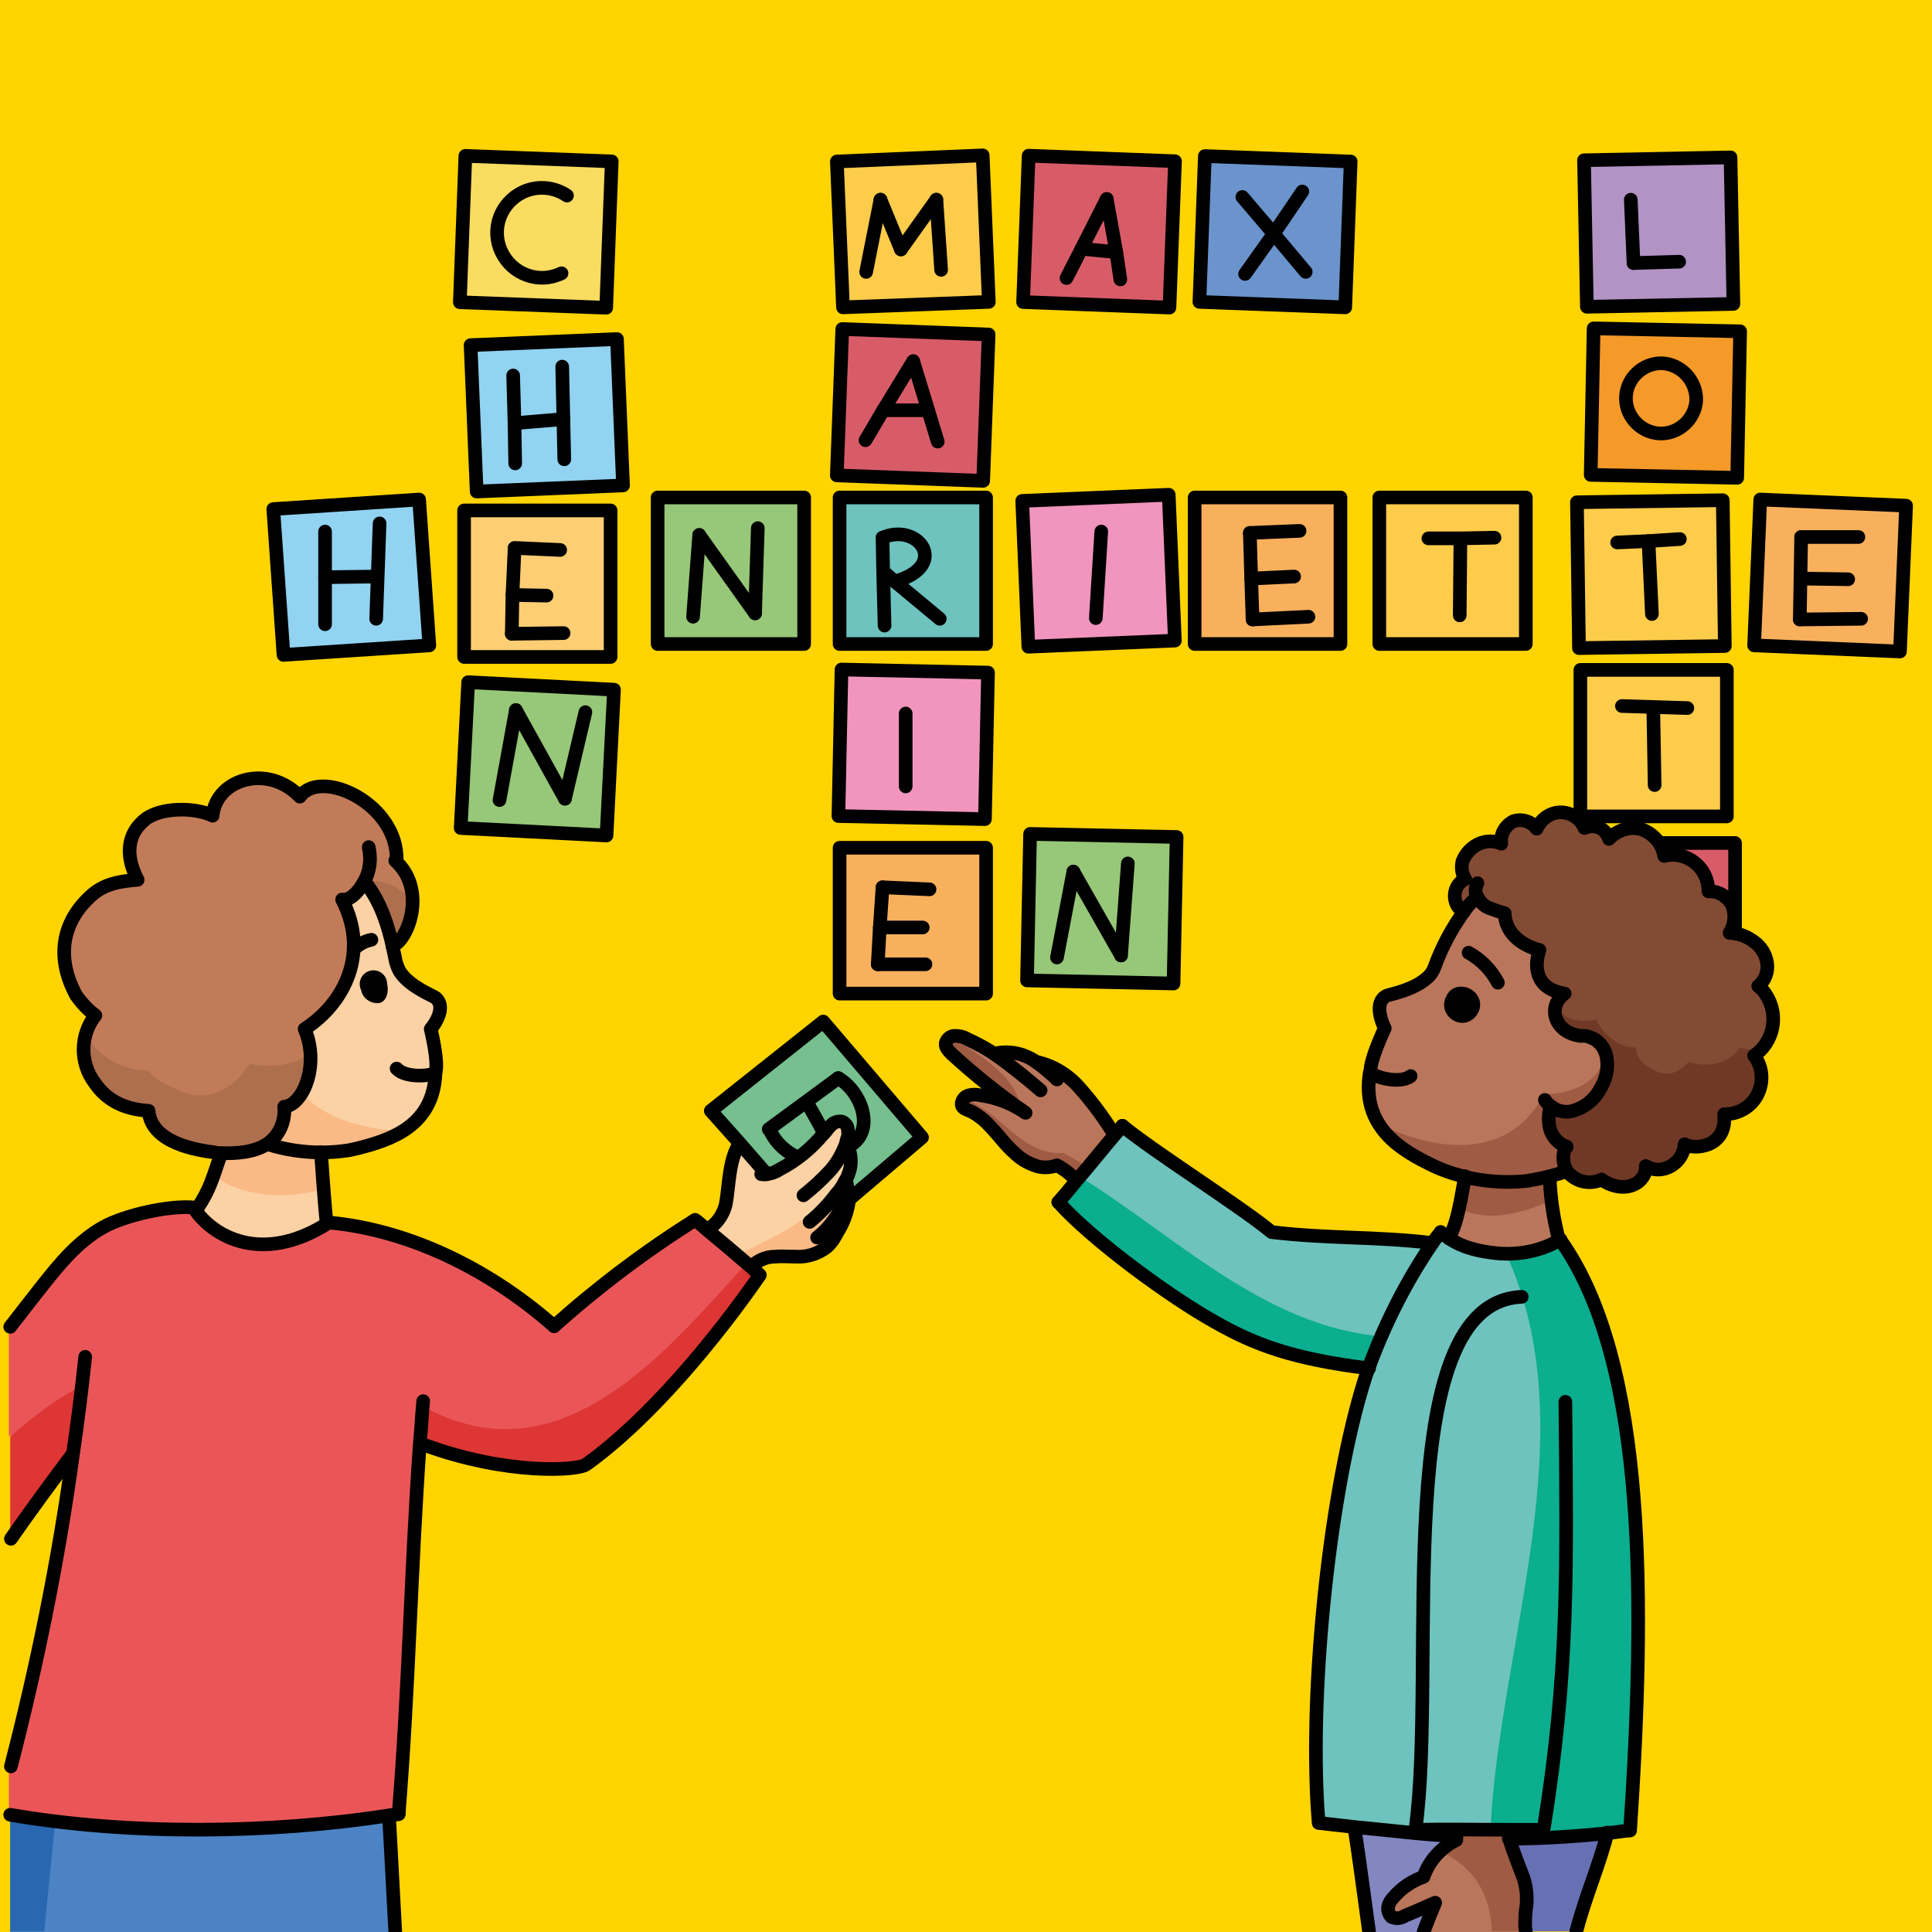 <?xml version="1.0" encoding="utf-8"?>
<!-- Generator: Adobe Illustrator 24.1.2, SVG Export Plug-In . SVG Version: 6.00 Build 0)  -->
<svg version="1.1" id="Layer_1" xmlns="http://www.w3.org/2000/svg" xmlns:xlink="http://www.w3.org/1999/xlink" x="0px" y="0px"
	 viewBox="0 0 283.5 283.5" style="enable-background:new 0 0 283.5 283.5;" xml:space="preserve">
<style type="text/css">
	.st0{fill:#FFD400;}
	.st1{fill:#B293C4;}
	.st2{fill:#6B94CD;}
	.st3{fill:#6EC3BE;}
	.st4{fill:#F195BE;}
	.st5{fill:#F59929;}
	.st6{fill:#D85C68;}
	.st7{fill:#F8B05D;}
	.st8{fill:#76BF8E;}
	.st9{fill:#91D3F1;}
	.st10{fill:#FDCE73;}
	.st11{fill:#FADC61;}
	.st12{fill:#FECC4B;}
	.st13{fill:#97C778;}
	.st14{fill:#8287C1;}
	.st15{fill:#4B83C4;}
	.st16{fill:#EA5658;}
	.st17{fill:#FCD1A4;}
	.st18{fill:#C27B58;}
	.st19{fill:#834B34;}
	.st20{fill:#BA765B;}
	.st21{fill:#6770B3;}
	.st22{fill:#0BAE8E;}
	.st23{fill:#2967B0;}
	.st24{fill:#DD3635;}
	.st25{fill:#F9BA86;}
	.st26{fill:#AE6F4F;}
	.st27{fill:#703926;}
	.st28{fill:#9F5B43;}
	.st29{fill:none;stroke:#000000;stroke-width:2;stroke-linecap:round;stroke-linejoin:round;}
	.st30{fill:none;stroke:#000000;stroke-width:2;stroke-linecap:round;stroke-linejoin:round;stroke-miterlimit:4.001;}
</style>
<g id="Layer_6">
	<rect x="-38" y="-19" class="st0" width="342" height="311"/>
</g>
<g>
	
		<rect x="232.6" y="23.3" transform="matrix(1 -1.911019e-02 1.911019e-02 1 -0.605 4.656)" class="st1" width="21.5" height="21.5"/>
	<polygon class="st2" points="198.2,23.7 197.4,45.1 176,44.3 176.8,22.9 	"/>
	<path class="st3" d="M129.5,78.9c5.3-2.3,9.9,4.1,1.9,6.4h0l-1.4-1.2l-0.4,0L129.5,78.9z"/>
	<path class="st3" d="M144.7,94.5h-21.5V73h21.5V94.5z M131.4,85.4c8-2.3,3.4-8.8-1.9-6.4l0.1,5.2l0.4,0L131.4,85.4L131.4,85.4z"/>
	
		<rect x="123.2" y="98.5" transform="matrix(2.097738e-02 -1 1 2.097738e-02 21.945 240.879)" class="st4" width="21.5" height="21.5"/>
	<polygon class="st4" points="171.5,72.6 172.4,94 150.9,94.9 150,73.5 	"/>
	<path class="st5" d="M243.7,53.3c3.1-0.2,5.7,2.1,6,5.1c0.2,3.1-2.1,5.7-5.1,6c-3.1,0.2-5.7-2.1-6-5.1c0-0.1,0-0.3,0-0.4
		C238.5,55.9,240.8,53.4,243.7,53.3z"/>
	<path class="st5" d="M255.3,48.7l-0.4,21.4l-21.4-0.4l0.4-21.5L255.3,48.7z M248.9,58.8c-0.2-2.8-2.7-5-5.5-4.8
		c-2.8,0.2-5,2.7-4.8,5.5c0.2,2.7,2.5,4.8,5.2,4.8C246.7,64.3,249,61.8,248.9,58.8z"/>
	<path class="st6" d="M248.7,126.5c-1.2-1-2.9-1.4-4.5-1c-0.1-0.6-0.3-1.2-0.6-1.7h10.9v13.2c-0.3-0.1-0.5-0.1-0.8-0.1
		c0.8-1.3,0.9-2.9,0.3-4.2c-0.7-1.2-2-2-3.4-1.9C250.7,129.1,250,127.5,248.7,126.5z"/>
	<polygon class="st6" points="162.4,29.2 163.8,37 158.7,36.5 	"/>
	<polygon class="st6" points="134,53 136.2,60.2 129.6,60.2 	"/>
	<path class="st6" d="M158.7,36.5l5.1,0.5l-1.3-7.8L158.7,36.5z M172.3,23.7l-0.8,21.4l-21.4-0.8l0.8-21.4L172.3,23.7z"/>
	<path class="st6" d="M129.6,60.2l6.6,0L134,53L129.6,60.2z M145.1,49l-0.8,21.4l-21.4-0.8l0.8-21.4L145.1,49z"/>
	<polygon class="st7" points="279.7,74.2 278.8,95.6 257.4,94.7 258.3,73.3 	"/>
	<rect x="175.3" y="73" class="st7" width="21.4" height="21.5"/>
	<rect x="123.2" y="124.4" class="st7" width="21.5" height="21.4"/>
	<path class="st8" d="M124,168.4c0.2-0.4,0.3-0.8,0.4-1.3c0.1-0.5,0.2-1,0.1-1.4c-0.1-0.5-0.4-0.9-0.8-1.1c-0.5-0.1-1,0-1.4,0.3
		c-0.4,0.3-0.7,0.7-1,1.1c-0.1,0.1-0.2,0.2-0.3,0.3c-1.8,2.2-4,4-6.5,5.3c-0.6,0.3-1.2,0.6-1.9,0.7v0l-4-4.6l-4.2-4.7l16.5-13.1
		l14.6,17.1l-10.7,9.1l-0.6-0.2c0,0,0-0.1,0-0.1c0.3-0.7,0.4-1.5,0.2-2.2l-0.2-0.1c0.2-0.4,0.4-0.9,0.6-1.3c0.4-1.2,0.4-2.4-0.1-3.6
		L124,168.4z"/>
	<polygon class="st9" points="61.5,73.3 63,94.7 41.6,96.1 40.1,74.7 	"/>
	
		<rect x="69.5" y="50.2" transform="matrix(0.999 -4.147458e-02 4.147458e-02 0.999 -2.459 3.379)" class="st9" width="21.5" height="21.5"/>
	<rect x="68.1" y="74.9" class="st10" width="21.5" height="21.5"/>
	
		<rect x="67.8" y="23.3" transform="matrix(3.775997e-02 -0.999 0.999 3.775997e-02 41.639 111.201)" class="st11" width="21.5" height="21.5"/>
	<polygon class="st12" points="144.2,22.8 145.1,44.3 123.7,45.1 122.8,23.7 	"/>
	<rect x="231.9" y="98.3" class="st12" width="21.5" height="21.5"/>
	<polygon class="st12" points="252.8,73.4 253.1,94.8 231.7,95.1 231.4,73.7 	"/>
	<rect x="202.4" y="73" class="st12" width="21.5" height="21.5"/>
	<rect x="96.5" y="73" class="st13" width="21.5" height="21.5"/>
	
		<rect x="151" y="122.7" transform="matrix(2.097738e-02 -1 1 2.097738e-02 24.883 292.33)" class="st13" width="21.5" height="21.5"/>
	<polygon class="st13" points="90.1,101.2 89,122.6 67.6,121.5 68.7,100.1 	"/>
	<path class="st14" d="M208.9,283.5h-8.1c-0.7-5-1.4-10.4-2.1-15l0-0.4c3.1,0.3,6,0.6,8.9,0.9c2,0.2,4,0.3,6,0.5c0,0.2,0,0.4,0,0.5
		c-2.2,1.1-4,3-4.8,5.4c-1.7,0.6-3.2,1.6-4.4,3c-0.4,0.4-0.7,0.9-0.8,1.4c-0.1,0.5,0.1,1.1,0.5,1.5c0.7,0.3,1.4,0.2,2-0.2
		c1.5-0.6,3-1.3,4.4-1.9C210.1,280.6,209.5,282,208.9,283.5z"/>
	<path class="st14" d="M235.9,268.9L235.9,268.9c-1.4,5.3-3.2,9.2-4.6,14.5h-7.4c0-0.3-0.1-0.5-0.1-0.8c0-1,0-2.1,0.2-3.1
		c0.1-1.3,0-2.6-0.4-3.9c-0.2-0.6-1.9-4.8-2.1-5.9C226.3,269.8,231.1,269.5,235.9,268.9z"/>
	<path class="st3" d="M164.7,165.2c4.6,3.8,17.3,11.8,21.9,15.6c8.5,1,15.1,0.6,23.6,1.6c-3.9,5.7-7,11.9-9.4,18.4
		c-11.3-1.4-16.7-3.5-22.6-6.8c-6.5-3.7-18-12.1-23-17.6c0.9-1,1.8-2.1,2.7-3.2c1.9-2.2,3.8-4.6,5.6-6.7
		C163.9,166,164.3,165.6,164.7,165.2z"/>
	<path class="st3" d="M210.2,182.4c0.4-0.6,0.8-1.1,1.2-1.6c0.4,0.3,0.8,0.6,1.2,0.9c2.1,1.4,4.3,1.9,7,2.2c3.2,0.3,6.4-0.3,9.2-1.9
		c0.1,0,0.1-0.1,0.2-0.1c12.8,18,12.4,53.5,10.2,86.6c-1.1,0.2-2.2,0.3-3.3,0.4c-4.8,0.6-9.6,0.9-14.4,0.8c0-0.1,0-0.1,0-0.2v-1.1
		c-4.6,0-9.2-0.1-13.7,0l-0.1,0.5c-2.8-0.3-5.8-0.6-8.9-0.9c-1.7-0.2-3.5-0.4-5.3-0.6c-1.4-17.7,1.4-46.6,6.3-63.6
		c0.3-1,0.6-2.1,1-3.1C203.2,194.3,206.3,188.1,210.2,182.4z"/>
	<path class="st15" d="M57.1,266.7l0.9,16.8H1.5v-17.1c17.4,3,38.1,2.8,55.5,0.1L57.1,266.7z"/>
	<path class="st16" d="M10.7,213.3L10.7,213.3c-3,4-6.1,8.2-9.1,12.5v-31.2c1.6-2.1,3.2-4,4.6-5.9c2.6-3.3,5.4-6.6,9-8.7
		c3.2-1.8,9.8-3.3,13.5-2.9l0.3,0.2c0,0.1-0.1,0.1-0.1,0.2l-0.1,0.1c2.5,3.7,9.7,8.1,19.5,1.9c0,0,0.1-0.1,0.2-0.1
		c11,1,22.9,6.3,33,15.2c6.4-5.8,13.3-11,20.7-15.6c0.6,0.5,1.2,1.1,1.9,1.6c2.1,1.8,4.2,3.6,6.4,5.4c0.4,0.4,0.8,0.7,1.2,1.1
		c-6.3,9.1-16.1,21.1-25.5,27.8c-1.2,0.9-11.7,1.6-23.8-2.9l-0.5,0c-1.3,18.4-1.6,35.6-3.1,54.3c-0.5,0.1-1,0.1-1.5,0.2
		c-17.4,2.6-38.1,2.8-55.5-0.1v-7.2C5.5,244.1,8.6,228.8,10.7,213.3z"/>
	<path class="st17" d="M124.1,175.7c0,0,0,0.1,0,0.1l0.6,0.2c-0.2,1.7-0.8,3.4-1.7,4.8c-0.4,0.8-0.9,1.6-1.6,2.2
		c-1.3,1-2.9,1.5-4.5,1.4c-1.1,0-2.1-0.1-3.1,0c-1.1,0-2.1,0.4-2.9,1l-0.5,0.6c-2.1-1.8-4.2-3.6-6.4-5.4l0.4-0.5
		c1.1-0.8,1.9-2.1,2.2-3.4c0.5-2.6,0.4-6.4,2-8.9l4,4.6v0c0.7-0.1,1.3-0.3,1.9-0.7c2.5-1.3,4.7-3.1,6.5-5.3c0.1-0.1,0.2-0.2,0.3-0.3
		c0.3-0.4,0.6-0.8,1-1.1c0.4-0.3,0.9-0.4,1.4-0.3c0.4,0.2,0.8,0.6,0.8,1.1c0.1,0.5,0.1,1-0.1,1.4c-0.1,0.4-0.2,0.9-0.4,1.3l0.5,0
		c0.4,1.1,0.5,2.4,0.1,3.6c-0.2,0.5-0.3,0.9-0.6,1.3l0.2,0.1C124.4,174.2,124.4,175,124.1,175.7z"/>
	<path class="st17" d="M58.8,143c1.6,2,4.6,3.2,5,3.5c1.6,1.2,0,3.7-0.7,4.6c0,0,1.2,4.8,0.7,6.4l-0.1,0c0,0-0.1,0.1-0.1,0.1h0.2
		c-0.3,7.8-6.7,9.8-11.4,11c-0.4,0.1-0.8,0.2-1.4,0.3c-1.3,0.2-2.7,0.3-4,0.3c-2.7,0-5.3-0.4-7.8-1.2c1.7-1.2,2.7-3.3,2.4-5.4
		c2.9-0.4,5.2-6.4,2.9-11.4c6-3.9,9.5-11.3,5.5-19c1,0.2,2.3-0.9,3.2-2.6l0.2,0.1c2.3,2.8,3.4,6.6,4,9.3c0.2,1,0.4,1.9,0.5,2.4
		C58.2,141.9,58.4,142.5,58.8,143z M54.3,142.7c-1.4,0.1-2.5,1.2-2.4,2.6c0.1,1.4,1.2,2.5,2.6,2.4c1.4-0.1,2.5-1.2,2.4-2.6
		c0-0.2,0-0.4-0.1-0.6C56.6,143.3,55.5,142.5,54.3,142.7z"/>
	<path class="st17" d="M47.1,169.1c0,0,0.5,7.4,0.8,10.1l0.2,0.3c-9.8,6.2-17,1.8-19.5-1.9l0.1-0.1c0-0.1,0.1-0.1,0.1-0.2
		c2-3,2.3-4.5,3.5-8l0-0.1c2.2,0.1,4.9-0.1,6.9-1.4C41.8,168.7,44.5,169.1,47.1,169.1L47.1,169.1z"/>
	<path class="st18" d="M53.4,129.4c-0.9,1.7-2.2,2.8-3.2,2.6c4,7.7,0.5,15.1-5.5,19c2.2,5.1-0.1,11-2.9,11.4
		c0.2,2.1-0.7,4.2-2.4,5.4c-1.9,1.3-4.6,1.5-6.9,1.4c-0.3,0-0.6,0-0.9-0.1c-2.4-0.3-9.3-1.3-9.7-6.1c-3.2-0.2-6-1.3-7.9-4.1
		c-2.2-2.9-2.2-7,0.1-9.9c-1.1-0.8-2-1.8-2.8-2.9c-2.9-5.3-2.3-10.6,2.1-14.6c1.9-1.8,4.3-2.2,6.9-2.4c-1.6-3-1.8-6.3,0.8-8.6
		c2.2-2.1,7.6-2.1,10.2-0.8c0.5-5.4,8.1-7.7,12.8-2.8c3.1-4.3,14.5,1.1,14.2,9.4c4.7,4.2,1.9,11.7-0.4,12.5l0,0
		c-0.6-2.7-1.7-6.5-4-9.3L53.4,129.4z"/>
	<path class="st19" d="M232.6,152.1c-0.2,0-0.4,0-0.7,0h-0.1c-3.9-0.5-4.9-4.4-2.3-6.2c-4.8-0.8-4.3-4.6-3.7-6.4
		c-1.7-0.4-5-1.9-5.1-5.4c-0.8-0.2-1.6-0.5-2.4-0.8c-0.7-0.3-1.2-0.9-1.6-1.5c0-0.1-0.1-0.2-0.1-0.2l-0.1,0.1
		c-0.6,0.6-1.2,1.2-1.8,1.9l-0.1-0.1c-1.3-0.7-1.7-2.4-1-3.7c0.3-0.5,0.7-0.8,1.2-1.1c-0.5-0.8-0.6-1.7-0.4-2.6
		c0.3-0.9,0.8-1.6,1.6-2.1c1.2-0.9,2.7-1.1,4.1-0.5c-0.2-1.4,0.6-2.7,1.8-3.3c1.3-0.5,2.7,0,3.4,1.1c0.6-1.4,2-2.3,3.5-2.4
		c1.5,0,2.9,0.9,3.5,2.3c1.3-0.6,2.9,0,3.5,1.3c0,0.1,0.1,0.2,0.1,0.3c1.2-1.3,3.1-1.9,4.8-1.4c1.1,0.4,2.1,1.2,2.7,2.2
		c0.3,0.5,0.5,1.1,0.6,1.7c1.6-0.4,3.2,0,4.5,1c1.3,1,2,2.6,2,4.2c1.4-0.1,2.7,0.7,3.4,1.9c0.6,1.4,0.5,2.9-0.3,4.2
		c0.3,0,0.5,0,0.8,0.1c1,0.2,2,0.6,2.8,1.2c1,0.8,1.7,1.9,1.9,3.1c0.2,1.3-0.3,2.6-1.3,3.4c2.7,2.3,3,6.4,0.7,9.1
		c-0.4,0.4-0.8,0.8-1.2,1.1c1.2,1.7,1.4,3.9,0.5,5.7c-0.9,1.8-2.7,2.9-4.8,2.9c0.5,5.2-4.8,5.3-5.8,4.4c-0.1,1.3-0.9,2.5-2,3.2
		c-1.1,0.6-2.6,0.6-3.7,0c0.1,2.3-3,4.5-6.5,2c-1.8,0.8-3.9,0.3-5.1-1.3c-0.6-1.1-0.7-2.5-0.1-3.6c-1.5-0.6-2.4-1.9-2.6-3.5
		c-0.1-0.8,0-1.6,0.2-2.4v0c0.2,0.2,0.4,0.3,0.6,0.4c0.1,0.1,0.2,0.1,0.3,0.2c0.7,0.3,1.4,0.4,2.1,0.3c1.9-0.4,3.5-1.6,4.4-3.3
		c0.8-1.3,1.1-2.8,1-4.3c-0.1-1.2-0.8-2.4-1.8-3C233.6,152.3,233.1,152.1,232.6,152.1z"/>
	<path class="st20" d="M207.7,268.5c4.5,0,9.1,0,13.7,0v1.1c0,0,0,0.1,0,0.2c0.2,1.1,1.9,5.3,2.1,5.9c0.4,1.3,0.5,2.6,0.4,3.9
		c-0.1,1-0.2,2.1-0.2,3.1c0,0.3,0,0.5,0.1,0.8h-15c0.6-1.4,1.2-2.9,1.7-4.3c-1.5,0.6-2.9,1.3-4.4,1.9c-0.6,0.4-1.4,0.4-2,0.2
		c-0.4-0.4-0.6-0.9-0.5-1.5c0.2-0.5,0.4-1,0.8-1.4c1.2-1.3,2.7-2.4,4.4-3c0.9-2.3,2.6-4.3,4.8-5.4c0-0.2,0-0.4,0-0.5
		c-2-0.1-3.9-0.3-6-0.5L207.7,268.5z"/>
	<path class="st20" d="M146,154.6c2.1-0.5,4.3,0,6,1.2c2.4,0.5,4.6,1.8,6.3,3.7c1.7,1.9,3.3,4,4.7,6.2l0.5,0.8
		c-1.8,2.1-3.7,4.5-5.6,6.7l-0.1-0.1c-0.8-0.9-1.7-1.6-2.8-2.2c-1.1,0.4-2.3,0.4-3.3,0c-1.1-0.4-2.1-1-2.9-1.8
		c-1.4-1.2-2.4-2.7-3.7-4c-0.7-0.8-1.6-1.5-2.5-2c-0.7-0.4-1.9-0.5-1.5-1.6c0.2-0.5,0.6-0.8,1.1-0.9c0.5-0.1,1-0.1,1.4,0
		c2.4,0.3,4.8,1.2,6.8,2.6c-3.8-2.6-7.4-5.5-10.8-8.6c-0.5-0.5-1.1-1.1-0.9-1.7c0.2-0.6,0.7-1,1.3-1c0.6,0,1.2,0.1,1.7,0.4
		C143.2,152.9,144.6,153.7,146,154.6z"/>
	<path class="st20" d="M227.4,172.8c0.1,3.1,0.6,6.3,1.4,9.3c-2.8,1.6-6,2.2-9.2,1.9c-2.7-0.3-4.9-0.7-7-2.2
		c1.4-2.5,1.8-6.2,2.4-9.1c2.9,0.8,6,1,9,0.6c1.1-0.2,2.3-0.4,3.4-0.7L227.4,172.8z"/>
	<path class="st20" d="M227.5,162.4L227.5,162.4c-0.2,0.8-0.3,1.6-0.2,2.4c0.1,1.6,1.1,2.9,2.6,3.5c-0.6,1.2-0.5,2.5,0.1,3.6l-0.2,0
		c-0.8,0.3-1.5,0.5-2.3,0.7c-1.1,0.3-2.3,0.5-3.4,0.7c-3,0.3-6.1,0.1-9-0.6c-1.1-0.3-2.2-0.6-3.2-1c-0.5-0.2-1-0.4-1.4-0.6
		c-4.6-2.2-10.7-5.6-9.4-13.7l0-0.1c-0.1-1.8,2.1-6.4,2.1-6.4c-0.5-1-1.6-3.9,0.3-4.8c0.5-0.2,3.9-0.8,5.9-2.6
		c0.5-0.4,0.9-1,1.1-1.6c1.1-3,2.6-5.8,4.5-8.4c0.5-0.7,1.1-1.3,1.8-1.9l0.1-0.1c0,0.1,0.1,0.2,0.1,0.2c0.4,0.7,0.9,1.2,1.6,1.5
		c0.8,0.3,1.5,0.6,2.4,0.8c0,3.5,3.4,5,5.1,5.4c-0.6,1.7-1.1,5.5,3.7,6.4c-2.6,1.8-1.5,5.7,2.3,6.2h0.1c0.2,0,0.4,0,0.7,0
		c0.5,0.1,1,0.3,1.4,0.5c1.1,0.7,1.7,1.8,1.8,3c0.2,1.5-0.2,3-1,4.3c-0.9,1.7-2.5,2.9-4.4,3.3c-0.7,0.1-1.4,0-2.1-0.3
		c-0.1-0.1-0.2-0.1-0.3-0.2C227.8,162.7,227.6,162.5,227.5,162.4z M215.8,148.2c0.3-1.1-0.4-2.3-1.5-2.6c-1.1-0.3-2.3,0.4-2.6,1.5
		c-0.2,1,0.2,2,1.1,2.4C214.1,150,215.4,149.4,215.8,148.2z"/>
	<path d="M215.2,144.9c1.4,0.4,2.3,1.8,1.9,3.2s-1.8,2.3-3.2,1.9s-2.3-1.8-1.9-3.2c0-0.2,0.1-0.4,0.2-0.5
		C212.6,145.1,213.9,144.5,215.2,144.9z"/>
	<path d="M56.8,144.5c0.1,1.1-0.8,2-1.9,2.1c-1.1,0.1-2-0.8-2.1-1.9c0-0.9,0.6-1.8,1.5-2C55.5,142.5,56.6,143.3,56.8,144.5z"/>
</g>
<rect x="232.6" y="23.3" transform="matrix(1 -1.911019e-02 1.911019e-02 1 -0.605 4.656)" class="st1" width="21.5" height="21.5"/>
<polygon class="st2" points="198.2,23.7 197.4,45.1 176,44.3 176.8,22.9 "/>
<path class="st3" d="M129.5,78.9c5.3-2.3,9.9,4.1,1.9,6.4h0l-1.4-1.2l-0.4,0L129.5,78.9z"/>
<path class="st3" d="M144.7,94.5h-21.5V73h21.5V94.5z M131.4,85.4c8-2.3,3.4-8.8-1.9-6.4l0.1,5.2l0.4,0L131.4,85.4L131.4,85.4z"/>
<rect x="123.2" y="98.5" transform="matrix(2.097738e-02 -1 1 2.097738e-02 21.945 240.879)" class="st4" width="21.5" height="21.5"/>
<polygon class="st4" points="171.5,72.6 172.4,94 150.9,94.9 150,73.5 "/>
<path class="st5" d="M243.7,53.3c3.1-0.2,5.7,2.1,6,5.1c0.2,3.1-2.1,5.7-5.1,6c-3.1,0.2-5.7-2.1-6-5.1c0-0.1,0-0.3,0-0.4
	C238.5,55.9,240.8,53.4,243.7,53.3z"/>
<path class="st5" d="M255.3,48.7l-0.4,21.4l-21.4-0.4l0.4-21.5L255.3,48.7z M248.9,58.8c-0.2-2.8-2.7-5-5.5-4.8
	c-2.8,0.2-5,2.7-4.8,5.5c0.2,2.7,2.5,4.8,5.2,4.8C246.7,64.3,249,61.8,248.9,58.8z"/>
<path class="st6" d="M248.7,126.5c-1.2-1-2.9-1.4-4.5-1c-0.1-0.6-0.3-1.2-0.6-1.7h10.9v13.2c-0.3-0.1-0.5-0.1-0.8-0.1
	c0.8-1.3,0.9-2.9,0.3-4.2c-0.7-1.2-2-2-3.4-1.9C250.7,129.1,250,127.5,248.7,126.5z"/>
<polygon class="st6" points="162.4,29.2 163.8,37 158.7,36.5 "/>
<polygon class="st6" points="134,53 136.2,60.2 129.6,60.2 "/>
<path class="st6" d="M158.7,36.5l5.1,0.5l-1.3-7.8L158.7,36.5z M172.3,23.7l-0.8,21.4l-21.4-0.8l0.8-21.4L172.3,23.7z"/>
<path class="st6" d="M129.6,60.2l6.6,0L134,53L129.6,60.2z M145.1,49l-0.8,21.4l-21.4-0.8l0.8-21.4L145.1,49z"/>
<polygon class="st7" points="279.7,74.2 278.8,95.6 257.4,94.7 258.3,73.3 "/>
<rect x="175.3" y="73" class="st7" width="21.4" height="21.5"/>
<rect x="123.2" y="124.4" class="st7" width="21.5" height="21.4"/>
<path class="st8" d="M124,168.4c0.2-0.4,0.3-0.8,0.4-1.3c0.1-0.5,0.2-1,0.1-1.4c-0.1-0.5-0.4-0.9-0.8-1.1c-0.5-0.1-1,0-1.4,0.3
	c-0.4,0.3-0.7,0.7-1,1.1c-0.1,0.1-0.2,0.2-0.3,0.3c-1.8,2.2-4,4-6.5,5.3c-0.6,0.3-1.2,0.6-1.9,0.7v0l-4-4.6l-4.2-4.7l16.5-13.1
	l14.6,17.1l-10.7,9.1l-0.6-0.2c0,0,0-0.1,0-0.1c0.3-0.7,0.4-1.5,0.2-2.2l-0.2-0.1c0.2-0.4,0.4-0.9,0.6-1.3c0.4-1.2,0.4-2.4-0.1-3.6
	L124,168.4z"/>
<polygon class="st9" points="61.5,73.3 63,94.7 41.6,96.1 40.1,74.7 "/>
<rect x="69.5" y="50.2" transform="matrix(0.999 -4.147458e-02 4.147458e-02 0.999 -2.459 3.379)" class="st9" width="21.5" height="21.5"/>
<rect x="68.1" y="74.9" class="st10" width="21.5" height="21.5"/>
<rect x="67.8" y="23.3" transform="matrix(3.775997e-02 -0.999 0.999 3.775997e-02 41.639 111.201)" class="st11" width="21.5" height="21.5"/>
<polygon class="st12" points="144.2,22.8 145.1,44.3 123.7,45.1 122.8,23.7 "/>
<rect x="231.9" y="98.3" class="st12" width="21.5" height="21.5"/>
<polygon class="st12" points="252.8,73.4 253.1,94.8 231.7,95.1 231.4,73.7 "/>
<rect x="202.4" y="73" class="st12" width="21.5" height="21.5"/>
<rect x="96.5" y="73" class="st13" width="21.5" height="21.5"/>
<rect x="151" y="122.7" transform="matrix(2.097738e-02 -1 1 2.097738e-02 24.883 292.33)" class="st13" width="21.5" height="21.5"/>
<polygon class="st13" points="90.1,101.2 89,122.6 67.6,121.5 68.7,100.1 "/>
<path class="st14" d="M208.9,283.5h-8.1c-0.7-5-1.4-10.4-2.1-15l0-0.4c3.1,0.3,6,0.6,8.9,0.9c2,0.2,4,0.3,6,0.5c0,0.2,0,0.4,0,0.5
	c-2.2,1.1-4,3-4.8,5.4c-1.7,0.6-3.2,1.6-4.4,3c-0.4,0.4-0.7,0.9-0.8,1.4c-0.1,0.5,0.1,1.1,0.5,1.5c0.7,0.3,1.4,0.2,2-0.2
	c1.5-0.6,3-1.3,4.4-1.9C210.1,280.6,209.5,282,208.9,283.5z"/>
<path class="st21" d="M235.9,268.9L235.9,268.9c-1.4,5.3-3.2,9.2-4.6,14.5h-7.4c0-0.3-0.1-0.5-0.1-0.8c0-1,0-2.1,0.2-3.1
	c0.1-1.3,0-2.6-0.4-3.9c-0.2-0.6-1.9-4.8-2.1-5.9C226.3,269.8,231.1,269.5,235.9,268.9z"/>
<path class="st22" d="M158,173.2c-0.9,1.1-1.8,2.2-2.7,3.2c5,5.6,16.5,14,23,17.6c5.8,3.3,11.3,5.4,22.6,6.8
	c0.6-1.5,1.2-3.1,1.9-4.8c-17.2-1.4-30.4-14.8-44.3-23.4L158,173.2z"/>
<path class="st3" d="M186.6,180.8c-4.6-3.8-17.3-11.8-21.9-15.6c-0.4,0.4-0.7,0.9-1.1,1.3c-1.6,1.9-3.4,4.1-5.1,6.2
	c13.9,8.6,27.1,22,44.3,23.4c2-4.8,4.6-9.4,7.5-13.6C201.7,181.4,195.1,181.8,186.6,180.8z"/>
<path class="st3" d="M221.1,184c-0.5,0-1,0-1.5-0.1c-2.7-0.3-4.9-0.7-7-2.2c-0.4-0.3-0.8-0.6-1.2-0.9c-0.4,0.5-0.8,1-1.2,1.6
	c-3.9,5.7-7,11.9-9.4,18.4c-0.4,1.1-0.7,2.1-1,3.1c-5,17-7.8,45.9-6.3,63.6c1.8,0.2,3.6,0.4,5.3,0.6c3.1,0.3,6,0.6,8.9,0.9l0.1-0.5
	c3.6,0,7.4,0,11.1,0C220.2,240.7,233,210,221.1,184z"/>
<path class="st22" d="M229,182c-0.1,0-0.1,0.1-0.2,0.1c-2.4,1.3-5,2-7.8,1.9c11.9,26-0.9,56.7-2.3,84.5c0.9,0,1.8,0,2.6,0v1.1
	c0,0,0,0.1,0,0.2c4.8,0,9.6-0.3,14.4-0.8c1.1-0.1,2.2-0.3,3.3-0.4C241.4,235.5,241.8,200,229,182z"/>
<path class="st15" d="M57.1,266.7l0-0.2c-16.2,2.4-32.6,2.6-48.9,0.8c-0.5,5.4-1.1,10.8-1.6,16.2H58L57.1,266.7z"/>
<path class="st23" d="M1.5,266.3v17.1h5c0.5-5.4,1.1-10.8,1.6-16.2C5.9,267,3.7,266.7,1.5,266.3z"/>
<path class="st24" d="M1.5,210.8v15c3-4.3,6.1-8.5,9.1-12.5c0.8-3.3,1.4-6.7,1.8-10.1C8.3,205.1,4.9,207.9,1.5,210.8z"/>
<path class="st16" d="M103.8,180.6c-0.6-0.5-1.2-1.1-1.9-1.6c-7.3,4.6-14.2,9.8-20.7,15.6c-10.1-8.9-22-14.2-33-15.2
	c0,0-0.1,0.1-0.2,0.1c-9.8,6.2-17,1.8-19.5-1.9l0.1-0.1c0-0.1,0.1-0.1,0.1-0.2l-0.3-0.2c-3.6-0.4-10.3,1.1-13.5,2.9
	c-3.7,2.1-6.4,5.4-9,8.7c-1.4,1.8-3,3.8-4.6,5.9v16.2c3.4-2.8,6.8-5.7,10.9-7.5c0.1-1.4,0.2-2.7,0.2-4.1c0,1.4-0.1,2.7-0.2,4.1
	c0.1,0,0.2-0.1,0.2-0.1c-0.1,0-0.2,0.1-0.2,0.1c-0.4,3.4-1,6.7-1.8,10.1l0,0l0,0c-2.1,15.4-5.2,30.7-9.1,45.8v7.2
	c17.4,3,38.1,2.8,55.5,0.1c0.5-0.1,1-0.1,1.5-0.2c1.5-18.8,1.8-35.9,3.1-54.3h0.1c0-1.8,0.2-3.6,0.8-5.3c-0.3-0.1-0.5-0.3-0.8-0.4
	c0.3,0.2,0.5,0.3,0.8,0.4c0.1-0.1,0.1-0.3,0.2-0.4c-0.1,0.1-0.1,0.3-0.2,0.4c19.9,10.6,35.3-8.3,47-21.2
	C107.6,183.8,105.7,182.2,103.8,180.6z"/>
<path class="st24" d="M110.2,186l-0.7-0.6c-11.7,12.9-27.1,31.8-47,21.2c-0.6,1.7-0.8,3.5-0.8,5.3l0.5,0c12.2,4.5,22.6,3.8,23.8,2.9
	c9.4-6.7,19.2-18.7,25.5-27.8C111,186.7,110.6,186.4,110.2,186z"/>
<path class="st17" d="M124.5,168.5C124.5,168.5,124.5,168.4,124.5,168.5l-0.5-0.1c0.2-0.4,0.3-0.8,0.4-1.3c0.1-0.5,0.2-1,0.1-1.4
	c-0.1-0.5-0.4-0.9-0.8-1.1c-0.5-0.1-1,0-1.4,0.3c-0.4,0.3-0.7,0.7-1,1.1c-0.1,0.1-0.2,0.2-0.3,0.3c-1.8,2.2-4,4-6.5,5.3
	c-0.6,0.3-1.2,0.6-1.9,0.7v0l-4-4.6c-1.6,2.6-1.5,6.3-2,8.9c-0.3,1.4-1.1,2.6-2.2,3.4l-0.4,0.5c1.4,1.1,2.7,2.3,4.1,3.4
	C115.5,180.3,122.9,177.4,124.5,168.5z"/>
<path class="st25" d="M124.1,175.7c0.3-0.7,0.4-1.5,0.2-2.2l-0.2-0.1c0.2-0.4,0.4-0.9,0.6-1.3c0.4-1.1,0.4-2.4,0-3.5
	c-1.5,8.9-9,11.8-16.6,15.6c0.8,0.7,1.5,1.3,2.3,2l0.5-0.6c0.9-0.6,1.9-1,2.9-1c1-0.1,2.1,0,3.1,0c1.6,0.1,3.2-0.4,4.5-1.4
	c0.6-0.6,1.2-1.4,1.6-2.2c1-1.4,1.6-3.1,1.7-4.8l-0.6-0.2C124,175.8,124,175.7,124.1,175.7z"/>
<path class="st17" d="M63.8,146.5c-0.4-0.3-3.5-1.5-5-3.5c-0.4-0.5-0.6-1.1-0.8-1.7c-0.1-0.6-0.3-1.4-0.5-2.4
	c-0.6-2.7-1.7-6.5-4-9.3l-0.2-0.1c-0.9,1.7-2.2,2.8-3.2,2.6c4,7.7,0.5,15.1-5.5,19c1.3,3,1.2,6.5-0.4,9.4c3.6,4.1,9.4,5.3,14.7,5.7
	c3-1.8,4.9-5,4.9-8.6h-0.2c0,0,0.1,0,0.1-0.1l0.1,0c0.5-1.6-0.7-6.4-0.7-6.4C63.8,150.2,65.5,147.7,63.8,146.5z"/>
<path class="st25" d="M44.3,160.4c-0.5,1-1.4,1.8-2.5,2c0.2,2.1-0.7,4.2-2.4,5.4c2.5,0.8,5.2,1.2,7.8,1.2c1.4,0,2.7-0.1,4-0.3
	c0.5-0.1,1-0.2,1.4-0.3c2.3-0.5,4.5-1.3,6.5-2.4C53.7,165.7,47.9,164.4,44.3,160.4z"/>
<path class="st25" d="M47.5,174.5c-0.2-2.7-0.4-5.4-0.4-5.4v0c-2.7,0-5.3-0.4-7.8-1.2c-1.9,1.3-4.6,1.5-6.9,1.4l0,0.1
	c-0.5,1.3-0.8,2.3-1.1,3.2C36,175.9,42.3,176,47.5,174.5z"/>
<path class="st17" d="M47.5,174.5c-5.2,1.4-11.5,1.4-16.2-2c-0.6,1.7-1.4,3.3-2.4,4.8c0,0.1-0.1,0.1-0.1,0.2l-0.1,0.1
	c2.5,3.7,9.7,8.1,19.5,1.9l-0.2-0.3C47.8,178.1,47.6,176.3,47.5,174.5z"/>
<path class="st26" d="M36.6,156.1c-2,3.5-5.9,5.7-9.9,4.1c-1.4-0.7-3.8-1.4-4.7-3.1c-3.9,0.1-7.5-2-9.3-5.3
	c-0.8,2.5-0.3,5.2,1.3,7.2c1.9,2.8,4.7,3.8,7.9,4.1c0.4,4.9,7.4,5.9,9.7,6.1c0.3,0,0.6,0.1,0.9,0.1c2.2,0.1,4.9-0.1,6.9-1.4
	c1.7-1.2,2.7-3.3,2.4-5.4c2.2-0.3,4.1-4,3.8-8C43.2,156.4,39.8,156.7,36.6,156.1z"/>
<path class="st18" d="M53.7,129.2c0.1,0,0.2,0,0.3,0l0.3-0.6l-0.3,0.6c2.5,0,4.9,1.1,6.6,3.1c0.1-2.3-0.9-4.4-2.6-6
	c0.3-8.3-11.2-13.7-14.2-9.4c-4.6-4.8-12.3-2.6-12.8,2.8c-2.6-1.3-7.9-1.3-10.2,0.8c-2.6,2.3-2.4,5.6-0.8,8.6
	c-2.6,0.2-4.9,0.6-6.9,2.4c-4.3,4-5,9.3-2.1,14.6c0.7,1.1,1.7,2.1,2.8,2.9c-0.6,0.8-1,1.7-1.3,2.7c1.9,3.4,5.5,5.4,9.3,5.3
	c-0.5-0.9-0.6-1.9-0.3-2.9c-0.3,0.9-0.2,2,0.3,2.9c1-0.1,1.9-0.4,2.7-0.9c-0.8,0.5-1.8,0.8-2.7,0.9c1,1.7,3.3,2.4,4.7,3.1
	c4,1.6,8-0.6,9.9-4.1c-1-0.2-2-0.5-2.9-0.9c0.9,0.4,1.9,0.7,2.9,0.9c0.5-0.9,0.9-1.9,1.1-2.9c-0.2,1-0.6,2-1.1,2.9
	c3.2,0.7,6.6,0.4,8.9-1.6c-0.1-1.2-0.4-2.3-0.8-3.4c6-3.9,9.5-11.3,5.5-19c1,0.2,2.3-0.9,3.2-2.6l0.2,0.1c0,0,0,0.1,0.1,0.1
	l-0.2-1.3l0.2,1.3c0,0,0,0,0.1,0.1l0.3-0.5C53.9,129.2,53.8,129.2,53.7,129.2z"/>
<path class="st26" d="M54,129.2l-0.3,0.5c1.9,2.7,3.2,5.8,3.9,9.1l0,0c1.4-0.5,2.9-3.4,2.9-6.5C59,130.3,56.6,129.2,54,129.2z"/>
<path class="st27" d="M255.2,153.4c-1.4,2.3-4.8,3.2-7.5,2.1c-1.7,1.9-3.5,2.4-6,0.7c-1.1-0.5-1.8-1.6-1.6-2.8
	c-2.3,0.1-4.9-1.7-6-4.1c-2.2,0.5-4.6,0.1-5.8-1.7c-0.6,1.9,0.7,4.1,3.6,4.5h0.1c0.2,0,0.4,0,0.7,0c0.5,0.1,1,0.3,1.4,0.5
	c1.1,0.7,1.7,1.8,1.8,3c0.2,1.5-0.2,3-1,4.3c-0.9,1.7-2.5,2.9-4.4,3.3c-0.7,0.1-1.4,0-2.1-0.3c-0.1-0.1-0.2-0.1-0.3-0.2
	c-0.2-0.1-0.4-0.3-0.6-0.4v0c-0.2,0.8-0.3,1.6-0.2,2.4c0.1,1.6,1.1,2.9,2.6,3.5c-0.6,1.2-0.5,2.5,0.1,3.6c1.2,1.6,3.3,2.1,5.1,1.3
	c3.6,2.4,6.7,0.3,6.5-2c1.1,0.7,2.5,0.7,3.7,0c1.2-0.7,1.9-1.9,2-3.2c1.1,0.8,6.3,0.7,5.8-4.4c2,0,3.9-1.1,4.8-2.9
	c0.9-1.8,0.8-4-0.5-5.7c0.9-0.6,1.6-1.4,2-2.3C258.2,153.5,256.6,153.8,255.2,153.4z"/>
<path class="st19" d="M258,144.7c1-0.8,1.5-2.1,1.3-3.4c-0.2-1.3-0.9-2.4-1.9-3.1c-0.8-0.6-1.8-1.1-2.8-1.2
	c-0.3-0.1-0.5-0.1-0.8-0.1c0.8-1.3,0.9-2.9,0.3-4.2c-0.7-1.2-2-2-3.4-1.9c0-1.6-0.7-3.2-2-4.2c-1.2-1-2.9-1.4-4.5-1
	c-0.1-0.6-0.3-1.2-0.6-1.7c-0.6-1-1.6-1.8-2.7-2.2c-1.7-0.5-3.6,0.1-4.8,1.4c-0.4-1.4-1.9-2.2-3.3-1.7c-0.1,0-0.2,0.1-0.3,0.1
	c-0.6-1.4-2-2.3-3.5-2.3c-1.5,0-2.9,1-3.5,2.4c-0.8-1.1-2.2-1.5-3.4-1.1c-1.2,0.6-2,1.9-1.8,3.3c-1.3-0.6-2.9-0.4-4.1,0.5
	c-0.7,0.5-1.3,1.3-1.6,2.1c-0.2,0.9-0.1,1.8,0.4,2.6c-1.3,0.6-1.9,2.2-1.3,3.6c0.2,0.5,0.6,0.9,1.1,1.2l0.1,0.1
	c0.5-0.7,1.1-1.3,1.8-1.9l0.1-0.1c0,0.1,0.1,0.2,0.1,0.2c0.4,0.7,0.9,1.2,1.6,1.5c0.8,0.3,1.5,0.6,2.4,0.8c0,3.5,3.4,5,5.1,5.4
	c-0.6,1.7-1.1,5.5,3.7,6.4c-0.6,0.4-1.1,1-1.3,1.7c1.2,1.8,3.6,2.2,5.8,1.7c-0.2-0.4-0.3-0.7-0.4-1.1c0.1,0.4,0.2,0.7,0.4,1.1
	c0.9-0.2,1.8-0.6,2.6-1.1c-0.8,0.5-1.7,0.9-2.6,1.1c1.1,2.4,3.6,4.2,6,4.1c0.1-0.8,0.3-1.5,0.6-2.2c-0.4,0.7-0.6,1.4-0.6,2.2
	c1-0.1,1.9-0.5,2.6-1.2c-0.7,0.7-1.6,1.1-2.6,1.2c-0.1,1.2,0.6,2.3,1.6,2.8c2.5,1.7,4.3,1.2,6-0.7c-0.8-0.3-1.4-0.7-2-1.3
	c0.6,0.6,1.3,1,2,1.3c0.4-0.4,0.7-0.8,1-1.3c-0.3,0.5-0.6,0.9-1,1.3c2.7,1,6.1,0.2,7.5-2.1c-0.9-0.3-1.7-0.7-2.5-1.2
	c0.8,0.5,1.6,0.9,2.5,1.2c0.2-0.4,0.4-0.8,0.5-1.2c-0.1,0.4-0.3,0.8-0.5,1.2c1.5,0.5,3,0.2,4.2-0.8
	C260.8,149.9,260.2,146.6,258,144.7L258,144.7z"/>
<path class="st20" d="M211.3,271.7c-1,1.1-1.9,2.3-2.4,3.7c-1.7,0.6-3.2,1.6-4.4,3c-0.4,0.4-0.7,0.9-0.8,1.4
	c-0.1,0.5,0.1,1.1,0.5,1.5c0.7,0.3,1.4,0.2,2-0.2c1.5-0.6,3-1.3,4.4-1.9c-0.6,1.4-1.2,2.9-1.7,4.3h10
	C218.8,278.2,216.3,273.8,211.3,271.7z"/>
<path class="st28" d="M223.6,275.7c-0.2-0.6-1.9-4.8-2.1-5.9c0-0.1,0-0.1,0-0.2v-1.1c-4.6,0-9.2-0.1-13.7,0l-0.1,0.5
	c2,0.2,4,0.3,6,0.5c0,0.2,0,0.4,0,0.5c-0.9,0.4-1.7,1-2.4,1.7c5,2.1,7.5,6.5,7.6,11.7h5c0-0.3-0.1-0.5-0.1-0.8c0-1,0-2.1,0.2-3.1
	C224.1,278.2,224,276.9,223.6,275.7z"/>
<path class="st28" d="M156,169.2c-6.3,0.4-9.3-6.5-14.7-7.9c0,0.1-0.1,0.1-0.1,0.2c-0.4,1.1,0.9,1.2,1.5,1.6c0.9,0.6,1.8,1.3,2.5,2
	c1.3,1.3,2.4,2.8,3.7,4c0.8,0.8,1.8,1.4,2.9,1.8c1.1,0.4,2.3,0.4,3.3,0c1,0.6,2,1.3,2.8,2.2l0.1,0.1c0.5-0.6,1-1.3,1.6-1.9
	C158.4,170.5,157.3,169.8,156,169.2z"/>
<path class="st28" d="M139.3,152.1c-0.3,0.2-0.5,0.4-0.6,0.8c-0.1,0.7,0.4,1.3,0.9,1.7c3.2,2.9,6.6,5.6,10.1,8.1
	C149.4,158.1,143.7,154.7,139.3,152.1z"/>
<path class="st20" d="M163,165.7c-1.4-2.2-3-4.3-4.7-6.2c-1.6-1.9-3.9-3.2-6.3-3.7c-1.7-1.2-3.9-1.7-6-1.2c-1.4-0.9-2.8-1.7-4.3-2.4
	c-0.5-0.3-1.1-0.4-1.7-0.4c-0.2,0-0.5,0.1-0.7,0.2c4.5,2.6,10.1,6,10.4,10.6c0.3,0.2,0.5,0.4,0.8,0.5c-0.2-0.2-0.5-0.3-0.7-0.5
	c0,0.5,0,0.9-0.1,1.4c0.1-0.5,0.1-0.9,0.1-1.4c-1.8-1.1-3.9-1.9-6-2.1c-0.5-0.1-1-0.1-1.4,0c-0.4,0.1-0.7,0.3-1,0.7
	c5.4,1.4,8.4,8.3,14.7,7.9c-0.5-0.3-1-0.6-1.4-1c0.4,0.4,0.9,0.8,1.4,1c0.2,0,0.4,0,0.6,0c-0.2,0-0.4,0-0.6,0
	c1.2,0.6,2.4,1.3,3.5,2.1c1.4-1.6,2.7-3.3,4-4.9L163,165.7z"/>
<path class="st28" d="M227.7,176.1c-0.1-1.2-0.2-2.3-0.2-3.4l-0.1-0.2c-1.1,0.3-2.3,0.5-3.4,0.7c-3,0.3-6.1,0.1-9-0.6
	c-0.3,1.5-0.6,3.2-0.9,4.8C218.6,179.3,223.1,178.2,227.7,176.1z"/>
<path class="st20" d="M214.1,177.5c-0.3,1.5-0.8,2.9-1.5,4.3c2.1,1.4,4.3,1.9,7,2.2c3.2,0.3,6.4-0.3,9.2-1.9
	c-0.5-1.9-0.9-3.9-1.1-5.9C223.1,178.2,218.6,179.3,214.1,177.5z"/>
<path class="st28" d="M235.9,155.6c-0.1-0.4-0.2-0.8-0.3-1.1c-0.7,4.3-4.9,6.1-9,6c-5.1,9.8-15.7,8.6-24.3,4.4
	c1.9,3.1,5.3,4.9,8.1,6.3c0.4,0.2,0.8,0.4,1.4,0.6c1,0.4,2.1,0.7,3.2,1c2.9,0.8,6,1,9,0.6c1.1-0.2,2.3-0.4,3.4-0.7
	c0.8-0.2,1.6-0.4,2.3-0.7l0.2,0c-0.6-1.1-0.7-2.5-0.1-3.6c-1.5-0.6-2.4-1.9-2.6-3.5c-0.1-0.8,0-1.6,0.2-2.4v0
	c0.2,0.2,0.4,0.3,0.6,0.4c0.1,0.1,0.2,0.1,0.3,0.2c0.7,0.3,1.4,0.4,2.1,0.3c1.9-0.4,3.5-1.6,4.4-3.3
	C235.7,158.6,236,157.1,235.9,155.6z"/>
<path class="st20" d="M226.5,160.4c-0.6,0-1.3-0.1-1.9-0.2C225.3,160.3,225.9,160.4,226.5,160.4c0-0.1,0.1-0.1,0.1-0.2
	C226.6,160.3,226.6,160.3,226.5,160.4c4.1,0.2,8.3-1.6,9-6c-0.3-0.8-0.8-1.5-1.5-1.9c-0.4-0.3-0.9-0.4-1.4-0.5c-0.2,0-0.4,0-0.7,0
	h-0.1c-3.9-0.5-4.9-4.4-2.3-6.2c-4.8-0.8-4.3-4.6-3.7-6.4c-1.7-0.4-5-1.9-5.1-5.4c-0.8-0.2-1.6-0.5-2.4-0.8
	c-0.7-0.3-1.2-0.9-1.6-1.5c0-0.1-0.1-0.2-0.1-0.2l-0.1,0.1c-0.6,0.6-1.2,1.2-1.8,1.9c-1.9,2.6-3.4,5.4-4.5,8.4
	c-0.2,0.6-0.6,1.1-1.1,1.6c-2.1,1.8-5.4,2.4-5.9,2.6c-1.9,0.9-0.8,3.8-0.3,4.8c0,0-2.2,4.6-2.1,6.4l0,0.1c-0.5,2.5-0.1,5.2,1.3,7.4
	C210.9,169,221.5,170.2,226.5,160.4z"/>
<path d="M215.2,144.9c1.4,0.4,2.3,1.8,1.9,3.2s-1.8,2.3-3.2,1.9s-2.3-1.8-1.9-3.2c0-0.2,0.1-0.4,0.2-0.5
	C212.6,145.1,213.9,144.5,215.2,144.9z"/>
<path d="M56.8,144.3c0.3,1.3-0.1,2.7-1.2,2.9c-1.2,0.1-2.4-0.7-2.6-1.9c-0.5-1-0.1-2.2,0.9-2.7c1-0.5,2.2-0.1,2.7,0.9
	C56.7,143.7,56.8,144,56.8,144.3z"/>
<g>
	<path class="st29" d="M231.9,152L231.9,152c0.3,0,0.5,0,0.7,0c0.5,0.1,1,0.3,1.4,0.5c1.1,0.7,1.7,1.8,1.8,3c0.2,1.5-0.2,3-1,4.3
		c-0.9,1.7-2.5,2.9-4.4,3.3c-0.7,0.1-1.4,0-2.1-0.3c-0.1-0.1-0.2-0.1-0.3-0.2c-0.2-0.1-0.4-0.3-0.6-0.4c-0.3-0.2-0.5-0.5-0.7-0.8"/>
	<path class="st29" d="M215.5,139.8c1.8,1,3.3,2.5,4.3,4.4"/>
	<path class="st29" d="M201.1,157.3c-0.1-1.8,2.1-6.4,2.1-6.4c-0.5-1-1.6-3.9,0.3-4.8c0.5-0.2,3.9-0.8,5.9-2.6
		c0.5-0.4,0.9-1,1.1-1.6c1.1-3,2.6-5.8,4.5-8.4c0.5-0.7,1.1-1.3,1.8-1.9"/>
	<path class="st29" d="M229.7,171.9c-0.8,0.3-1.5,0.5-2.3,0.7c-1.1,0.3-2.3,0.5-3.4,0.7c-3,0.3-6.1,0.1-9-0.6
		c-1.1-0.3-2.2-0.6-3.2-1c-0.5-0.2-1-0.4-1.4-0.6c-4.6-2.2-10.7-5.6-9.4-13.7"/>
	<path class="st29" d="M201.1,157.4c0.3,0.5,4.2,1.8,5.9,0.5"/>
	<path class="st29" d="M229.8,168.2c-0.6,1.2-0.5,2.5,0.1,3.6c1.2,1.6,3.3,2.1,5.1,1.3"/>
	<path class="st29" d="M227.5,162.4c-0.2,0.8-0.3,1.6-0.2,2.4c0.1,1.6,1.1,2.9,2.6,3.5"/>
	<path class="st29" d="M253.1,163.5c2,0,3.9-1.1,4.8-2.9c0.9-1.8,0.8-4-0.5-5.7c2.9-2,3.7-6,1.7-9c-0.3-0.5-0.7-0.9-1.1-1.2
		c1-0.8,1.5-2.1,1.3-3.4c-0.2-1.3-0.9-2.4-1.9-3.1c-0.8-0.6-1.8-1.1-2.8-1.2c-0.3-0.1-0.5-0.1-0.8-0.1c0.8-1.3,0.9-2.9,0.3-4.2
		c-0.7-1.2-2-2-3.4-1.9c0-1.6-0.7-3.2-2-4.2c-1.2-1-2.9-1.4-4.5-1c-0.1-0.6-0.3-1.2-0.6-1.7c-0.6-1-1.6-1.8-2.7-2.2
		c-1.7-0.5-3.6,0.1-4.8,1.4c-0.4-1.4-1.9-2.2-3.3-1.7c-0.1,0-0.2,0.1-0.3,0.1c-0.6-1.4-2-2.3-3.5-2.3c-1.5,0-2.9,1-3.5,2.4
		c-0.8-1.1-2.2-1.5-3.4-1.1c-1.2,0.6-2,1.9-1.8,3.3c-1.3-0.6-2.9-0.4-4.1,0.5c-0.7,0.5-1.3,1.3-1.6,2.1c-0.2,0.9-0.1,1.8,0.4,2.6
		c-1.3,0.6-1.9,2.2-1.3,3.6c0.2,0.5,0.6,0.9,1.1,1.2"/>
	<path class="st29" d="M235,173.1c3.6,2.4,6.7,0.3,6.5-2c1.1,0.7,2.5,0.7,3.7,0c1.2-0.7,1.9-1.9,2-3.2c1.1,0.8,6.3,0.7,5.8-4.4"/>
	<path class="st29" d="M231.9,152c-3.9-0.5-4.9-4.4-2.3-6.2c-4.8-0.8-4.3-4.6-3.7-6.4c-1.7-0.4-5-1.9-5.1-5.4
		c-0.8-0.2-1.6-0.5-2.4-0.8c-0.7-0.3-1.2-0.9-1.6-1.5c0-0.1-0.1-0.2-0.1-0.2c-0.3-0.6-0.2-1.3,0.1-1.9"/>
	<path class="st29" d="M12.5,199.1c-0.5,4.8-1.1,9.5-1.8,14.3c-2.1,15.4-5.2,30.7-9.1,45.8"/>
	<path class="st29" d="M62.1,205.6c-0.2,2.1-0.3,4.2-0.5,6.3c-1.3,18.4-1.6,35.6-3.1,54.3"/>
	<path class="st29" d="M1.5,266.3c17.4,3,38.1,2.8,55.5,0.1c0.5-0.1,1-0.1,1.5-0.2"/>
	<path class="st29" d="M57.1,266.7l0.9,16.8"/>
	<path class="st29" d="M62.2,212c12.2,4.5,22.6,3.8,23.8,2.9c9.4-6.7,19.2-18.7,25.5-27.8c-0.4-0.4-0.8-0.7-1.2-1.1
		c-2.1-1.8-4.2-3.6-6.4-5.4c-0.6-0.5-1.2-1.1-1.9-1.6c-7.3,4.6-14.2,9.8-20.7,15.6"/>
	<path class="st29" d="M48.3,179.4c11,1,22.9,6.3,33,15.2"/>
	<path class="st29" d="M28.6,177.5L28.6,177.5c2.6,3.8,9.7,8.2,19.5,2c0,0,0.1-0.1,0.2-0.1"/>
	<path class="st29" d="M28.6,177.2c-3.6-0.4-10.3,1.1-13.5,2.9c-3.7,2.1-6.4,5.4-9,8.7c-1.4,1.8-3,3.8-4.6,5.9"/>
	<path class="st29" d="M10.7,213.3c-3,4-6.1,8.2-9.1,12.5"/>
	<path class="st29" d="M104.3,180.1c1.1-0.8,1.9-2.1,2.2-3.4c0.5-2.6,0.4-6.4,2-8.9v0"/>
	<polyline class="st29" points="112.5,172.3 108.5,167.7 104.3,163 120.8,149.9 135.3,166.9 124.6,176 	"/>
	<path class="st29" d="M111.7,172.3c0.3,0,0.5,0.1,0.8,0c0.7-0.1,1.3-0.3,1.9-0.7c2.5-1.3,4.7-3.1,6.5-5.3c0.1-0.1,0.2-0.2,0.3-0.3
		c0.3-0.4,0.6-0.8,1-1.1c0.4-0.3,0.9-0.4,1.4-0.3c0.4,0.2,0.8,0.6,0.8,1.1c0.1,0.5,0.1,1-0.1,1.4c-0.1,0.4-0.2,0.9-0.4,1.3
		c-0.5,1.2-1.2,2.4-2.1,3.4c-1.2,1.3-2.5,2.5-3.9,3.6"/>
	<path class="st29" d="M124.5,168.4c0.4,1.1,0.5,2.4,0.1,3.6c-0.2,0.5-0.3,0.9-0.6,1.3c-0.3,0.6-0.7,1.3-1.2,1.8
		c-1.2,1.6-2.5,3-4,4.2"/>
	<path class="st29" d="M124.2,173.5c0.2,0.7,0.2,1.5-0.2,2.2c0,0,0,0.1,0,0.1c-0.8,2.3-2.2,4.3-4.1,5.8"/>
	<path class="st29" d="M124.6,176c-0.2,1.7-0.8,3.4-1.7,4.8c-0.4,0.8-0.9,1.6-1.6,2.2c-1.3,1-2.9,1.5-4.5,1.4c-1.1,0-2.1-0.1-3.1,0
		c-1.1,0-2.1,0.4-2.9,1"/>
	<path class="st29" d="M221.4,269.8L221.4,269.8c4.8,0,9.7-0.3,14.4-0.8c1.1-0.1,2.2-0.3,3.3-0.4"/>
	<path class="st29" d="M211.4,180.8c-0.4,0.5-0.8,1-1.2,1.6c-3.9,5.7-7,11.9-9.4,18.4c-0.4,1.1-0.7,2.1-1,3.1
		c-5,17-7.8,45.9-6.3,63.6c1.8,0.2,3.6,0.4,5.3,0.6c3.1,0.3,6,0.6,8.9,0.9c2,0.2,4,0.3,6,0.5"/>
	<path class="st29" d="M229,182c12.8,18,12.4,53.5,10.2,86.6"/>
	<path class="st29" d="M223.3,190.3c-19.8,0.8-12.3,54.5-15.6,78.2"/>
	<path class="st29" d="M229.7,205.7c0.2,24,0.6,39.2-3.2,62.8c-1.7,0-3.3,0-5,0c-4.6,0-9.2-0.1-13.7,0"/>
	<path class="st29" d="M211.4,180.8c0.4,0.3,0.8,0.6,1.2,0.9c2.1,1.4,4.3,1.9,7,2.2c3.2,0.3,6.4-0.3,9.2-1.9c0.1,0,0.1-0.1,0.2-0.1"
		/>
	<path class="st29" d="M164.7,165.2c4.6,3.8,17.3,11.8,21.9,15.6c8.5,1,15.1,0.6,23.6,1.6"/>
	<path class="st29" d="M155.3,176.4c5,5.6,16.5,14,23,17.6c5.8,3.3,11.3,5.4,22.6,6.8"/>
	<path class="st29" d="M155.3,176.4c0.9-1,1.8-2.1,2.7-3.2c1.9-2.2,3.8-4.6,5.6-6.7c0.4-0.5,0.8-0.9,1.1-1.3"/>
	<path class="st29" d="M157.9,173.2c-0.8-0.9-1.7-1.6-2.8-2.2c-1.1,0.4-2.3,0.4-3.3,0c-1.1-0.4-2.1-1-2.9-1.8
		c-1.4-1.2-2.4-2.7-3.7-4c-0.7-0.8-1.6-1.5-2.5-2c-0.7-0.4-1.9-0.5-1.5-1.6c0.2-0.5,0.6-0.8,1.1-0.9c0.5-0.1,1-0.1,1.4,0
		c2.4,0.3,4.8,1.2,6.8,2.6c-3.8-2.6-7.4-5.5-10.8-8.6c-0.5-0.5-1.1-1.1-0.9-1.7c0.2-0.6,0.7-1,1.3-1c0.6,0,1.2,0.1,1.7,0.4
		c1.5,0.7,2.9,1.4,4.3,2.4c2.3,1.6,4.5,3.4,6.6,5.2"/>
	<path class="st29" d="M146,154.6c2.1-0.5,4.3,0,6,1.2c1.1,0.8,2.2,1.7,3.1,2.6"/>
	<path class="st29" d="M152,155.8c2.4,0.5,4.6,1.8,6.3,3.7c1.7,1.9,3.3,4,4.7,6.2"/>
	<path class="st29" d="M198.8,268.5c0.7,4.5,1.4,10,2.1,15"/>
	<path class="st29" d="M235.9,268.9c-1.4,5.3-3.2,9.2-4.6,14.5"/>
	<path class="st29" d="M54.5,137.9c-1,0.2-1.9,0.7-2.6,1.4"/>
	<path class="st29" d="M63.9,157.4c0.5-1.6-0.7-6.4-0.7-6.4c0.7-0.8,2.3-3.3,0.7-4.6c-0.4-0.3-3.5-1.5-5-3.5
		c-0.4-0.5-0.6-1.1-0.8-1.7c-0.1-0.6-0.3-1.4-0.5-2.4c-0.6-2.7-1.7-6.5-4-9.3"/>
	<path class="st29" d="M39.3,167.9c2.5,0.8,5.2,1.2,7.8,1.2c1.4,0,2.7-0.1,4-0.3c0.5-0.1,1-0.2,1.4-0.3c4.7-1.2,11.1-3.2,11.4-11"/>
	<path class="st29" d="M63.8,157.4c0,0-0.1,0.1-0.1,0.1c-0.7,0.4-4.2,0.7-5.5-0.7"/>
	<path class="st29" d="M41.7,162.4c0.2,2.1-0.7,4.2-2.4,5.4c-1.9,1.3-4.6,1.5-6.9,1.4c-0.3,0-0.6,0-0.9-0.1
		c-2.4-0.3-9.3-1.3-9.7-6.1c-3.2-0.2-6-1.3-7.9-4.1c-2.2-2.9-2.2-7,0.1-9.9c-1.1-0.8-2-1.8-2.8-2.9c-2.9-5.3-2.3-10.6,2.1-14.6
		c1.9-1.8,4.3-2.2,6.9-2.4c-1.6-3-1.8-6.3,0.8-8.6c2.2-2.1,7.6-2.1,10.2-0.8c0.5-5.4,8.1-7.7,12.8-2.8c3.1-4.3,14.5,1.1,14.2,9.4"/>
	<path class="st29" d="M54.1,124.3c0.4,1.7,0.2,3.6-0.7,5.1c-0.9,1.7-2.2,2.8-3.2,2.6c4,7.7,0.5,15.1-5.5,19
		c2.2,5.1-0.1,11-2.9,11.4"/>
	<path class="st29" d="M57.6,138.8c2.3-0.8,5.1-8.3,0.4-12.5"/>
	<path class="st29" d="M32.4,169.4c-1.2,3.4-1.5,5-3.5,8c0,0.1-0.1,0.1-0.1,0.2"/>
	<path class="st29" d="M47.1,169.1c0,0,0.5,7.4,0.8,10.1"/>
	<path class="st29" d="M212.6,181.7L212.6,181.7c1.4-2.5,1.8-6.2,2.4-9.1"/>
	<path class="st29" d="M228.8,182.1L228.8,182.1c-0.8-3-1.3-6.2-1.4-9.3"/>
	<rect x="123.2" y="124.4" class="st29" width="21.5" height="21.4"/>
	
		<rect x="150.9" y="122.6" transform="matrix(2.099537e-02 -1 1 2.099537e-02 24.936 292.192)" class="st30" width="21.5" height="21.5"/>
	
		<rect x="123.2" y="98.5" transform="matrix(2.097738e-02 -1 1 2.097738e-02 21.945 240.879)" class="st29" width="21.5" height="21.5"/>
	<rect x="123.2" y="73" class="st29" width="21.5" height="21.5"/>
	<rect x="96.5" y="73" class="st29" width="21.5" height="21.5"/>
	<rect x="68.1" y="74.9" class="st29" width="21.5" height="21.5"/>
	
		<rect x="69.5" y="50.2" transform="matrix(0.999 -4.147458e-02 4.147458e-02 0.999 -2.459 3.379)" class="st29" width="21.5" height="21.5"/>
	
		<rect x="67.8" y="23.3" transform="matrix(3.775997e-02 -0.999 0.999 3.775997e-02 41.639 111.201)" class="st29" width="21.5" height="21.5"/>
	<polygon class="st29" points="63,94.7 41.6,96.1 40.1,74.7 61.5,73.3 	"/>
	<polygon class="st29" points="89,122.6 67.6,121.5 68.7,100.1 90.1,101.2 	"/>
	<polygon class="st29" points="172.4,94 150.9,94.9 150,73.5 171.5,72.6 	"/>
	<rect x="175.3" y="73" class="st29" width="21.4" height="21.5"/>
	<rect x="202.4" y="73" class="st29" width="21.5" height="21.5"/>
	<polygon class="st29" points="253.1,94.8 231.7,95.1 231.4,73.7 252.8,73.4 	"/>
	<polygon class="st29" points="278.8,95.6 257.4,94.7 258.3,73.3 279.7,74.2 	"/>
	<rect x="231.9" y="98.3" class="st29" width="21.5" height="21.5"/>
	<polyline class="st29" points="243.6,123.7 254.6,123.7 254.6,136.9 	"/>
	
		<rect x="233.6" y="48.5" transform="matrix(2.003508e-02 -1 1 2.003508e-02 180.236 302.312)" class="st29" width="21.5" height="21.5"/>
	
		<rect x="232.6" y="23.3" transform="matrix(1 -1.958134e-02 1.958134e-02 1 -0.619 4.771)" class="st29" width="21.5" height="21.5"/>
	
		<rect x="123.2" y="48.6" transform="matrix(3.728906e-02 -0.999 0.999 3.728906e-02 69.647 191.023)" class="st29" width="21.5" height="21.5"/>
	<polygon class="st29" points="145.1,44.3 123.7,45.1 122.8,23.7 144.2,22.8 	"/>
	
		<rect x="150.5" y="23.3" transform="matrix(3.775997e-02 -0.999 0.999 3.775997e-02 121.169 193.793)" class="st29" width="21.5" height="21.5"/>
	<polygon class="st29" points="197.4,45.1 176,44.3 176.8,22.9 198.2,23.7 	"/>
	<line class="st29" x1="101.7" y1="90.5" x2="102.6" y2="78.5"/>
	<line class="st29" x1="102.6" y1="78.5" x2="110.8" y2="90"/>
	<line class="st29" x1="110.8" y1="90" x2="111.2" y2="77.5"/>
	<polyline class="st29" points="129.5,78.9 129.6,84.2 129.8,91.8 	"/>
	<line class="st29" x1="131.4" y1="85.4" x2="137.9" y2="90.8"/>
	<line class="st29" x1="130" y1="84.2" x2="131.4" y2="85.4"/>
	<line class="st29" x1="161.6" y1="78" x2="160.8" y2="90.7"/>
	<polyline class="st29" points="183.4,78.2 183.6,84.9 183.8,90.9 	"/>
	<line class="st29" x1="183.8" y1="90.9" x2="192" y2="90.5"/>
	<line class="st29" x1="183.6" y1="84.9" x2="189.9" y2="84.6"/>
	<line class="st29" x1="183.4" y1="78.2" x2="190.7" y2="77.9"/>
	<polyline class="st29" points="209.6,79 214.3,79 219.3,78.9 	"/>
	<line class="st29" x1="214.3" y1="79" x2="214.2" y2="90.3"/>
	<polyline class="st29" points="237.3,79.6 241.9,79.4 246.5,79.1 	"/>
	<line class="st29" x1="241.9" y1="79.4" x2="242.4" y2="90.1"/>
	<line class="st29" x1="264.3" y1="78.8" x2="264.1" y2="90.9"/>
	<line class="st29" x1="264.1" y1="90.9" x2="273.1" y2="90.8"/>
	<line class="st29" x1="264.5" y1="84.9" x2="271.2" y2="85"/>
	<line class="st29" x1="264.3" y1="78.8" x2="272.7" y2="78.8"/>
	<line class="st29" x1="239.3" y1="29.3" x2="239.7" y2="38.6"/>
	<line class="st29" x1="239.7" y1="38.6" x2="246.4" y2="38.4"/>
	<path class="st29" d="M248.9,58.8c-0.2,2.8-2.7,5-5.5,4.8c-2.8-0.2-5-2.7-4.8-5.5c0.2-2.7,2.5-4.8,5.2-4.8
		C246.7,53.4,249,55.9,248.9,58.8z"/>
	<line class="st29" x1="242.6" y1="103.8" x2="242.8" y2="115.2"/>
	<line class="st29" x1="238" y1="103.6" x2="247.6" y2="103.9"/>
	<line class="st29" x1="155.1" y1="140.5" x2="157.5" y2="127.9"/>
	<line class="st29" x1="157.5" y1="127.9" x2="164.5" y2="140.2"/>
	<line class="st29" x1="164.5" y1="140.2" x2="165.5" y2="126.7"/>
	<polyline class="st29" points="129.5,130.2 129.1,136.1 128.8,141.5 	"/>
	<line class="st29" x1="128.8" y1="141.5" x2="135.8" y2="141.5"/>
	<line class="st29" x1="129.1" y1="136.1" x2="135.4" y2="136.1"/>
	<line class="st29" x1="129.5" y1="130.2" x2="136.4" y2="130.5"/>
	<line class="st29" x1="132.9" y1="104.7" x2="132.9" y2="115.4"/>
	<path class="st29" d="M129.5,78.9c5.3-2.3,9.9,4.1,1.9,6.4h0"/>
	<polyline class="st29" points="127,64.6 129.6,60.2 134,53 	"/>
	<polyline class="st29" points="134,53 136.2,60.2 137.6,64.8 	"/>
	<line class="st29" x1="129.6" y1="60.2" x2="136.2" y2="60.2"/>
	<line class="st29" x1="129.2" y1="29.3" x2="127.1" y2="39.9"/>
	<line class="st29" x1="129.2" y1="29.3" x2="132.2" y2="36.6"/>
	<line class="st29" x1="132.2" y1="36.6" x2="137.4" y2="29.3"/>
	<line class="st29" x1="137.4" y1="29.3" x2="138.1" y2="39.6"/>
	<polyline class="st29" points="156.5,40.8 158.7,36.5 162.4,29.2 	"/>
	<polyline class="st29" points="162.4,29.2 163.8,37 164.4,41 	"/>
	<line class="st29" x1="158.7" y1="36.5" x2="163.8" y2="37"/>
	<polyline class="st29" points="182.3,28.9 186.9,34.3 191.6,39.9 	"/>
	<polyline class="st29" points="191.1,28.1 186.9,34.3 182.7,40.2 	"/>
	<polyline class="st29" points="75.3,55.1 75.5,62.1 75.6,68 	"/>
	<polyline class="st29" points="75.5,62.1 75.5,62.1 82.7,61.5 	"/>
	<line class="st29" x1="82.5" y1="53.8" x2="82.8" y2="67.4"/>
	<polyline class="st29" points="47.7,78 47.7,84.7 47.7,91.6 	"/>
	<line class="st29" x1="47.7" y1="84.7" x2="55.3" y2="84.6"/>
	<line class="st29" x1="55.7" y1="76.8" x2="55.2" y2="90.8"/>
	<polyline class="st29" points="75.5,80.7 75.2,87.3 75.1,93 	"/>
	<line class="st29" x1="75.1" y1="93" x2="82.7" y2="92.9"/>
	<line class="st29" x1="75.2" y1="87.3" x2="80.2" y2="87.4"/>
	<line class="st29" x1="75.5" y1="80.4" x2="82.2" y2="80.7"/>
	<line class="st29" x1="73.3" y1="117.4" x2="75.7" y2="104.2"/>
	<line class="st29" x1="75.7" y1="104.2" x2="82.9" y2="117.2"/>
	<line class="st29" x1="82.9" y1="117.2" x2="85.9" y2="104.5"/>
	<line class="st29" x1="112.8" y1="165.7" x2="123" y2="158.2"/>
	<path class="st29" d="M112.9,165.7c0.7,1.6,1.9,2.9,3.5,3.8"/>
	<path class="st29" d="M118.6,162.1c0.8,1.4,1.6,2.8,2.3,4.2c0,0,0,0,0,0"/>
	<path class="st29" d="M123,158.2c3.3,1.9,5.3,7.2,2.2,9.6"/>
	<path class="st29" d="M82.4,40.1c-3.3,1.6-7.2,0.2-8.8-3.1c-1.6-3.3-0.2-7.2,3.1-8.8c2.1-1,4.6-0.8,6.5,0.5"/>
	<path class="st29" d="M213.7,269.5c0,0.2,0,0.4,0,0.5c-2.2,1.1-4,3-4.8,5.4c-1.7,0.6-3.2,1.6-4.4,3c-0.4,0.4-0.7,0.9-0.8,1.4
		c-0.1,0.5,0.1,1.1,0.5,1.5c0.7,0.3,1.4,0.2,2-0.2c1.5-0.6,3-1.3,4.4-1.9c-0.6,1.4-1.2,2.9-1.7,4.3"/>
	<path class="st29" d="M223.9,283.5c0-0.3-0.1-0.5-0.1-0.8c0-1,0-2.1,0.2-3.1c0.1-1.3,0-2.6-0.4-3.9c-0.2-0.6-1.9-4.8-2.1-5.9
		c0-0.1,0-0.1,0-0.2"/>
</g>
</svg>
